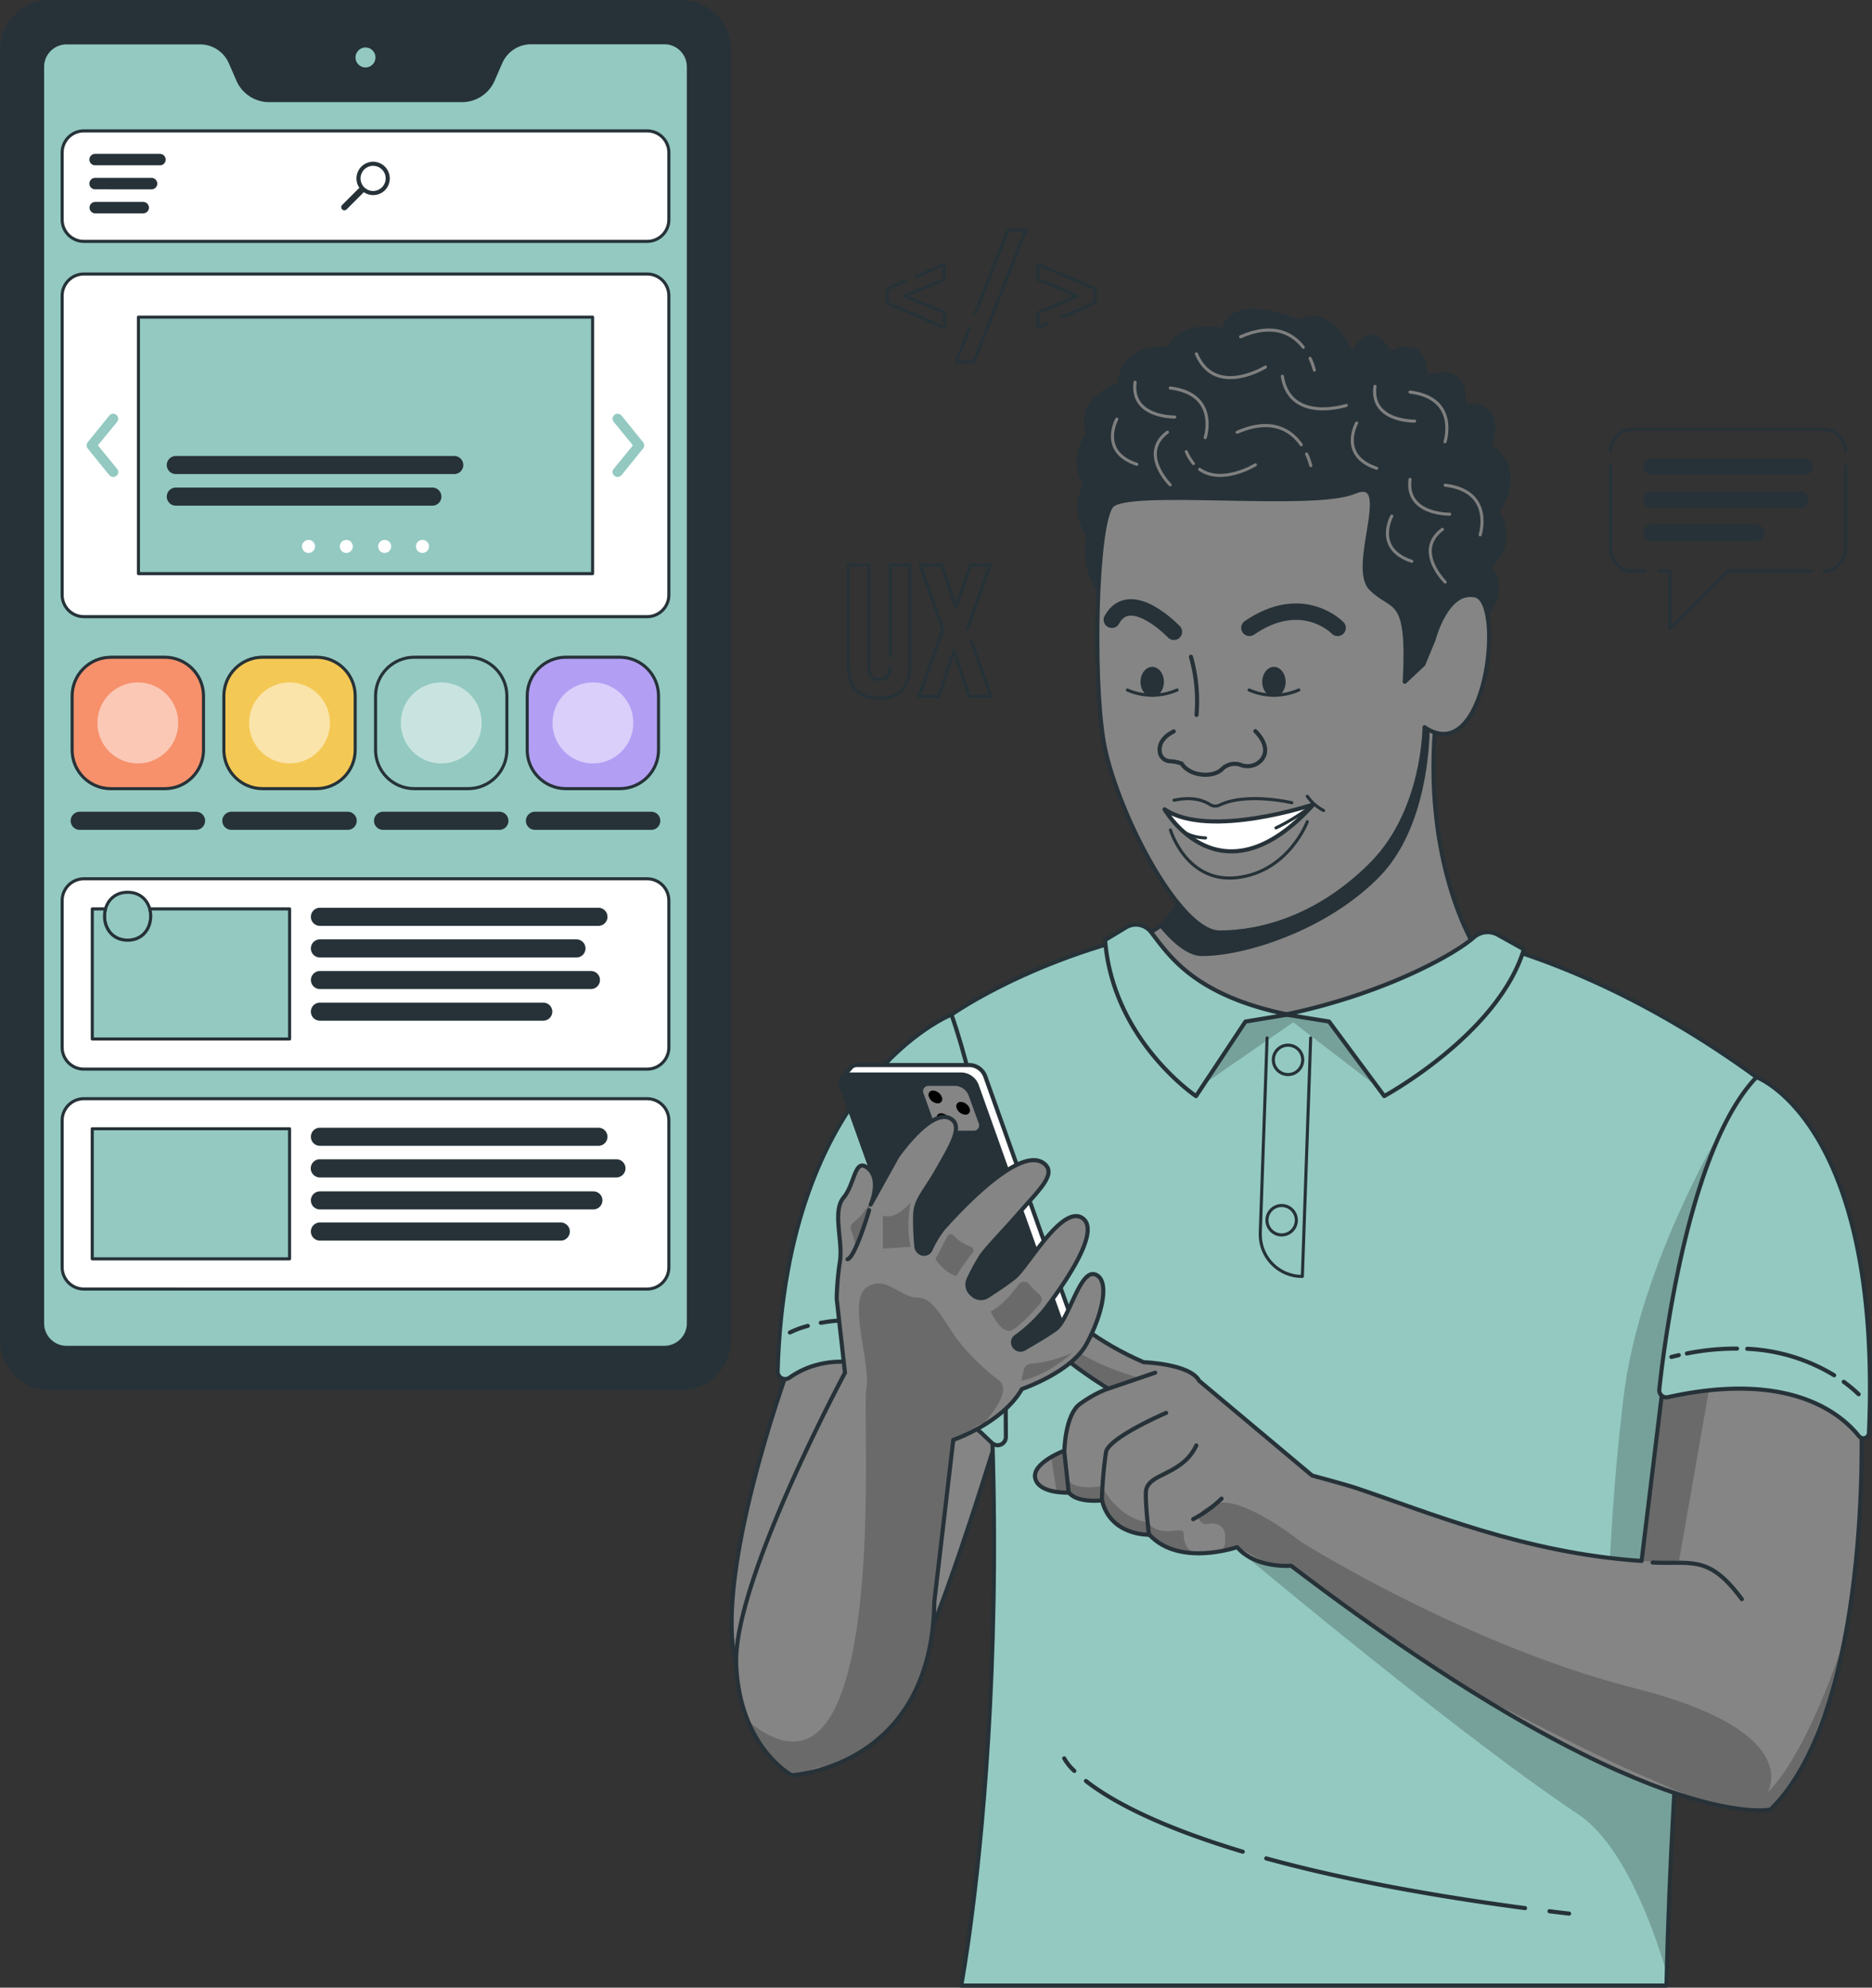 <?xml version="1.0" encoding="UTF-8"?>
<svg xmlns="http://www.w3.org/2000/svg" width="456" height="484">
  <rect width="100%" height="100%" fill="#333333" stroke="none"/>
  <defs>
    <clipPath id="clppth_1">
      <path d="M1 1h1L1 2V1z" class="cls-11"/>
    </clipPath>
    <clipPath id="clppth_2">
      <path d="M-1-1h-1l1-1v1z" style="stroke-width:0;clip-path:url(#clppth_1);fill:none"/>
    </clipPath>
    <clipPath id="clppth_3">
      <path d="m121.85 15.25-1.81 4.18a8.163 8.163 0 0 1-7.53 4.94H65.56c-3.27 0-6.22-1.94-7.52-4.94l-1.82-4.18a8.163 8.163 0 0 0-7.53-4.94H16.22c-3.29 0-5.97 2.67-5.97 5.97v305.99a5.954 5.954 0 0 0 5.97 5.94h145.61c3.3 0 5.98-2.68 5.98-5.98V16.28c0-3.3-2.65-5.99-5.95-6h-32.47a8.17 8.17 0 0 0-7.53 4.97h-.01Z" class="cls-11"/>
    </clipPath>
    <clipPath id="clppth_4">
      <path d="M427.89 262.3s-19.1 100.3-21.96 221.2H234.14s19.48-102.6-2.39-236.42c.04-.04 88.6-63.09 196.14 15.22Z" class="cls-11"/>
    </clipPath>
    <clipPath id="clppth_5">
      <path d="M453.41 346.11s2.65 70.21-22.13 94.53c0 0-29.76 6.81-116.79-59.37 0 0-8.64.75-13.13-4.54 0 0-14.03 4.92-21.38-3.02 0 0-9.43.37-11.54-8.36 0 0-5.97.75-8.07-1.89 0 0-7.16.37-8.18-3.4s7.08-6.83 7.08-6.83.16-8.68 3.75-11.32c2.12-1.57 4.44-2.85 6.91-3.79 0 0-23.78-14.33-20.88-22.3 2.9-7.98 6.89 6.04 29.51 15.88 0 0 11.36.37 13.55 4.54l27.51 23.06s8.05 2.15 10.68 3.03c17.11 5.71 41.09 15.88 69.57 17.77l5.53-45.37s34.53-8.29 48.01 11.38Z" class="cls-11"/>
    </clipPath>
    <clipPath id="clppth_6">
      <path d="M359.46 230.89s-13.32-20.7-9.63-56.44l-54.49 3.58s-.48 47.26-17.9 49.77l14.23 18.21 12.55.93 21.69.1 31.61-10.21 1.96-5.93h-.02Z" class="cls-11"/>
    </clipPath>
    <clipPath id="clppth_7">
      <path d="M205.84 334.26s-27.35 50.9-26.51 71.08c.84 20.18 13.51 26.94 13.51 26.94s34.19-1.7 34.75-42.26l4.62-39.4s11.94-4.06 16.71-12.38c0 0 11.94-4.06 15.68-10.87 3.75-6.81 5.97-15.61 2.21-17.02s-6.39 10.99-9.66 13.33c-2.18 1.56-5.68 3.58-7.75 4.78-.89.45-1.97.1-2.42-.79-.02-.04-.04-.09-.06-.13-.33-.7-.13-1.53.49-1.99 2.82-2.02 5.34-4.43 7.48-7.16 3.58-4.78 13.72-18.72 8.68-21.84-5.04-3.12-13.29 12.08-16.56 14.6-1.99 1.58-4.77 3.38-6.53 4.53a2.99 2.99 0 0 1-3.58-.41l-.2-.18a3.022 3.022 0 0 1-.76-3.58c.92-2 1.98-3.93 3.15-5.79 2.17-2.88 5.07-5.65 9.55-10.82 4.67-5.35 8.81-9.13 5.66-11.59-6.2-4.78-22.23 13.34-24.34 15.61a24.247 24.247 0 0 0-3.32 5.44c-.43.85-1.47 1.19-2.33.76l-.06-.03c-.58-.31-.97-.89-1.04-1.55-.19-2.26-.56-7.5-.07-9.44.7-2.82 2.71-4.78 5.61-9.98 2.55-4.53 5.51-9.3 3.39-11.28-4.55-4.26-13.57 8.79-13.57 8.79l-6.48 11.68s2.7-5.97-.62-8.8-3.13 3.69-5.97 7.09-.12 10.5-.9 15.59c-.47 3-.73 6.04-.79 9.07l2.02 18.02v-.02Z" class="cls-11"/>
    </clipPath>
    <style>.cls-5,.cls-6,.cls-7,.cls-8,.cls-9,.cls-10,.cls-2,.cls-1,.cls-3,.cls-4{stroke-linecap:round;stroke-linejoin:round}.cls-6,.cls-8,.cls-10,.cls-2,.cls-1{stroke-width:.75px}.cls-5,.cls-6,.cls-7,.cls-8,.cls-9,.cls-10,.cls-2,.cls-1,.cls-3,.cls-4{stroke:#263238}.cls-7,.cls-11,.cls-2{fill:none}.cls-12,.cls-1,.cls-3{fill:#858585}.cls-11,.cls-12,.cls-13,.cls-14,.cls-15,.cls-16{stroke-width:0}.cls-13{opacity:.2}.cls-13,.cls-14{isolation:isolate}.cls-8,.cls-15,.cls-4{fill:#93c9c1}.cls-14{opacity:.5}.cls-5,.cls-6,.cls-14{fill:#fff}.cls-9,.cls-10,.cls-16{fill:#263238}</style>
  </defs>
  <path d="M165.89.5H12.17C5.73.5.5 5.73.5 12.18v314.13c0 6.45 5.23 11.68 11.67 11.68h153.72c6.45 0 11.67-5.23 11.67-11.68V12.18c0-6.45-5.23-11.68-11.67-11.68ZM31.09 228.95c-7.53 0-7.51-11.68 0-11.68s7.51 11.68 0 11.68h0Z" class="cls-9"/>
  <path d="M91.96 13.99c0 1.62-1.31 2.93-2.93 2.93s-2.93-1.31-2.93-2.93 1.31-2.93 2.93-2.93h0c1.62 0 2.93 1.31 2.93 2.93Z" class="cls-4"/>
  <path d="m121.85 15.25-1.81 4.18a8.163 8.163 0 0 1-7.53 4.94H65.56c-3.27 0-6.22-1.94-7.52-4.94l-1.82-4.18a8.163 8.163 0 0 0-7.53-4.94H16.22c-3.29 0-5.97 2.67-5.97 5.97v305.99a5.954 5.954 0 0 0 5.97 5.94h145.61c3.3 0 5.98-2.68 5.98-5.98V16.28c0-3.3-2.65-5.99-5.95-6h-32.47a8.17 8.17 0 0 0-7.53 4.97h-.01Z" class="cls-15"/>
  <g style="clip-path:url(#clppth_2)">
    <path d="M161.83 10.27h-32.45a8.17 8.17 0 0 0-7.53 4.97l-1.81 4.18a8.163 8.163 0 0 1-7.53 4.94H65.56c-3.27 0-6.22-1.94-7.52-4.94l-1.82-4.18a8.163 8.163 0 0 0-7.53-4.94H16.22c-3.29 0-5.97 2.67-5.97 5.97v305.99a5.954 5.954 0 0 0 5.97 5.94h145.61c3.3 0 5.98-2.68 5.98-5.98V16.28c0-3.3-2.65-5.99-5.95-6h-.03ZM31.09 228.95c-7.53 0-7.51-11.68 0-11.68s7.51 11.68 0 11.68h0Z" style="fill:#fff;opacity:.5;isolation:isolate;stroke:#263238;stroke-linecap:round;stroke-linejoin:round"/>
  </g>
  <path d="m121.85 15.25-1.81 4.18a8.163 8.163 0 0 1-7.53 4.94H65.56c-3.27 0-6.22-1.94-7.52-4.94l-1.82-4.18a8.163 8.163 0 0 0-7.53-4.94H16.22c-3.29 0-5.97 2.67-5.97 5.97v305.99a5.954 5.954 0 0 0 5.97 5.94h145.61c3.3 0 5.98-2.68 5.98-5.98V16.28c0-3.3-2.65-5.99-5.95-6h-32.47a8.17 8.17 0 0 0-7.53 4.97h-.01Z" class="cls-7"/>
  <path d="M20.43 31.87h137.21c2.92 0 5.29 2.37 5.29 5.29v16.33c0 2.92-2.37 5.29-5.29 5.29H20.43c-2.92 0-5.29-2.37-5.29-5.29V37.16c0-2.92 2.37-5.29 5.29-5.29Z" class="cls-6"/>
  <path d="M93.76 46.33a4.08 4.08 0 0 0 0-5.75 4.05 4.05 0 0 0-5.74 0 4.078 4.078 0 0 0-.45 5.21c-.1.04-.18.09-.26.16l-3.96 3.96c-.3.29-.31.77-.01 1.07h.01c.29.31.76.31 1.06.03l.02-.02 3.96-3.96c.08-.07.14-.16.18-.26 1.62 1.13 3.81.94 5.21-.46v.02Zm-5.04-.72a3.072 3.072 0 0 1 0-4.33 3.072 3.072 0 0 1 4.33 0 3.06 3.06 0 0 1 0 4.32 3.051 3.051 0 0 1-4.32.01l-.01-.01Z" class="cls-16"/>
  <path d="M38.96 39.88H23.17c-.56 0-1.02-.44-1.03-1v-.02h0c0-.56.45-1.02 1.02-1.02h15.8c.56 0 1.02.45 1.03 1.02h0c0 .57-.46 1.03-1.03 1.03h0Zm-2.04 5.85H23.17c-.56 0-1.02-.44-1.03-1h0c0-.57.44-1.03 1-1.04h13.77c.57 0 1.03.46 1.03 1.03h0c0 .56-.46 1.02-1.03 1.02h0Zm-2.04 5.86H23.21c-.57 0-1.03-.46-1.03-1.03h0c0-.56.45-1.02 1.02-1.02h11.68c.56 0 1.02.45 1.03 1.02h0c0 .56-.46 1.02-1.03 1.03Z" class="cls-10"/>
  <path d="M20.43 66.72h137.21c2.92 0 5.29 2.37 5.29 5.29v72.86c0 2.92-2.37 5.29-5.29 5.29H20.43c-2.92 0-5.29-2.37-5.29-5.29V72.01c0-2.92 2.37-5.29 5.29-5.29Z" class="cls-6"/>
  <path d="M33.72 77.22h110.63v62.46H33.72V77.22Z" class="cls-8"/>
  <path d="M110.65 115.06H42.83c-1.01 0-1.83-.81-1.83-1.82h0c0-1.01.82-1.83 1.83-1.83h67.82c1.01 0 1.83.82 1.83 1.83h0c0 1.01-.82 1.82-1.82 1.82h-.01Zm-5.33 7.7H42.83a1.83 1.83 0 0 1-1.83-1.83h0c0-1.01.82-1.83 1.83-1.83h62.49c1.01 0 1.83.82 1.83 1.83h0c0 1.01-.82 1.83-1.83 1.83Z" class="cls-10"/>
  <path d="M76.74 133.06c0 .88-.71 1.59-1.59 1.59s-1.59-.71-1.59-1.59.71-1.59 1.59-1.59 1.59.71 1.59 1.59Zm9.21 0c0 .88-.71 1.59-1.59 1.59s-1.59-.71-1.59-1.59.71-1.59 1.59-1.59 1.59.71 1.59 1.59Zm9.34 0c0 .88-.71 1.59-1.59 1.59s-1.59-.71-1.59-1.59.71-1.59 1.59-1.59 1.59.71 1.59 1.59Zm9.21 0c0 .88-.71 1.59-1.59 1.59s-1.59-.71-1.59-1.59.71-1.59 1.59-1.59 1.59.71 1.59 1.59Z" style="fill:#fff;stroke-width:0"/>
  <path d="M150.46 116.14c-.28 0-.55-.09-.77-.27-.52-.38-.64-1.11-.26-1.63a.27.27 0 0 1 .07-.08l4.67-5.71-4.67-5.71c-.43-.52-.34-1.29.18-1.72.52-.43 1.29-.34 1.72.18l5.25 6.48c.36.45.36 1.09 0 1.54l-5.25 6.48c-.23.28-.58.44-.95.44Zm-122.88 0c-.37 0-.72-.16-.96-.44l-5.25-6.48c-.36-.45-.36-1.09 0-1.54l5.25-6.48c.43-.53 1.2-.61 1.72-.18s.61 1.2.18 1.72l-4.67 5.71 4.67 5.71c.43.48.38 1.22-.1 1.65-.03.02-.06.05-.08.07-.21.18-.48.27-.76.27Z" class="cls-15"/>
  <path d="M27 160.04h13.15c5.2 0 9.42 4.22 9.42 9.42v13.17c0 5.2-4.22 9.42-9.42 9.42H26.99c-5.2 0-9.42-4.22-9.42-9.42v-13.16c0-5.2 4.22-9.42 9.42-9.42H27Z" style="fill:#f6916c;stroke:#263238;stroke-width:.75px;stroke-linecap:round;stroke-linejoin:round"/>
  <path d="M33.58 185.9c-5.44 0-9.85-4.41-9.85-9.86s4.4-9.86 9.84-9.87c5.44 0 9.85 4.41 9.85 9.86 0 5.45-4.41 9.87-9.85 9.87Z" class="cls-14"/>
  <path d="M47.76 201.7H19.42a1.83 1.83 0 0 1-1.83-1.83h0c0-1.01.82-1.83 1.83-1.83h28.34c1.01 0 1.83.82 1.83 1.83h0c0 1.01-.82 1.83-1.83 1.83Z" class="cls-10"/>
  <path d="M157.64 213.99H20.43c-2.92 0-5.29 2.37-5.29 5.29v35.77c0 2.92 2.37 5.29 5.29 5.29h137.21c2.92 0 5.29-2.37 5.29-5.29v-35.76c0-2.92-2.36-5.3-5.28-5.3h-.01ZM31.09 228.95c-7.53 0-7.51-11.68 0-11.68s7.51 11.68 0 11.68h0Z" class="cls-6"/>
  <path d="M36.48 221.32c.93 3.37-.86 7.63-5.39 7.63s-6.33-4.25-5.39-7.63h-3.22V253h48.06v-31.68H36.48Z" class="cls-8"/>
  <path d="M145.77 225.08H77.93a1.83 1.83 0 0 1-1.83-1.83h0c0-1.01.82-1.83 1.83-1.83h67.84c1.01 0 1.83.82 1.83 1.83h0c0 1.01-.82 1.83-1.83 1.83h0Zm-5.35 7.7H77.93a1.83 1.83 0 0 1-1.83-1.83h0c0-1.01.82-1.83 1.83-1.83h62.49c1.01 0 1.83.82 1.83 1.83h0c0 1.01-.82 1.83-1.83 1.83h0Zm3.52 7.69h-66a1.83 1.83 0 0 1-1.83-1.83h0c0-1.01.83-1.82 1.83-1.82h66c1.01 0 1.83.81 1.83 1.82h0c0 1.01-.82 1.83-1.83 1.83h0Zm-11.61 7.7h-54.4a1.83 1.83 0 0 1-1.83-1.83h0c0-1.01.83-1.82 1.83-1.82h54.4c1.01 0 1.83.81 1.83 1.82h0c0 1.01-.82 1.83-1.83 1.83h0Z" class="cls-10"/>
  <path d="M20.43 267.54h137.21c2.92 0 5.29 2.37 5.29 5.29v35.77c0 2.92-2.37 5.29-5.29 5.29H20.43c-2.92 0-5.29-2.37-5.29-5.29v-35.77c0-2.92 2.37-5.29 5.29-5.29Z" class="cls-6"/>
  <path d="M22.47 274.86h48.06v31.68H22.47v-31.68Z" class="cls-8"/>
  <path d="M145.77 278.64H77.93a1.83 1.83 0 0 1-1.83-1.83h0c0-1.01.82-1.83 1.83-1.83h67.84c1.01 0 1.83.82 1.83 1.83h0c0 1.01-.82 1.83-1.83 1.83h0Zm4.39 7.69H77.9a1.83 1.83 0 0 1-1.83-1.83h0c0-1.01.82-1.83 1.83-1.83h72.26c1.01 0 1.83.82 1.83 1.83h0c0 1.01-.82 1.83-1.83 1.83h0Zm-13.56 15.39H77.93a1.83 1.83 0 0 1-1.83-1.83h0c0-1.01.82-1.83 1.83-1.83h58.67c1.01 0 1.83.82 1.83 1.83h0c0 1.01-.82 1.83-1.83 1.83h0Zm7.94-7.59H77.93a1.83 1.83 0 0 1-1.83-1.83h0c0-1.01.83-1.82 1.83-1.82h66.61c1.01 0 1.83.8 1.83 1.81h0c0 1.02-.82 1.84-1.83 1.84h0Z" class="cls-10"/>
  <path d="M100.9 160.04h13.15c5.2 0 9.42 4.22 9.42 9.42v13.16c0 5.2-4.22 9.42-9.42 9.42H100.9c-5.2 0-9.42-4.22-9.42-9.42v-13.16c0-5.2 4.22-9.42 9.42-9.42Z" class="cls-8"/>
  <path d="M107.48 185.9c-5.44 0-9.85-4.41-9.85-9.86s4.4-9.86 9.84-9.87h.01c5.44 0 9.85 4.41 9.85 9.86s-4.41 9.87-9.85 9.87Z" class="cls-14"/>
  <path d="M121.65 201.7H93.31a1.83 1.83 0 0 1-1.83-1.83h0c0-1.01.82-1.83 1.83-1.83h28.34c1.01 0 1.82.82 1.82 1.82h0c0 1.02-.8 1.84-1.81 1.84 0 0-.01 0 0 0Z" class="cls-10"/>
  <path d="M137.84 160.04h13.15c5.2 0 9.42 4.22 9.42 9.42v13.16c0 5.2-4.22 9.42-9.42 9.42h-13.15c-5.2 0-9.42-4.22-9.42-9.42v-13.16c0-5.2 4.22-9.42 9.42-9.42Z" style="stroke-linecap:round;stroke-linejoin:round;stroke:#263238;stroke-width:.75px;fill:#b29ff4"/>
  <path d="M144.43 185.9c-5.44 0-9.85-4.41-9.85-9.86s4.4-9.86 9.84-9.87c5.44 0 9.85 4.41 9.85 9.86s-4.41 9.87-9.85 9.87Z" class="cls-14"/>
  <path d="M158.6 201.7h-28.29a1.83 1.83 0 0 1-1.83-1.83h0c0-1.01.82-1.83 1.83-1.83h28.34c1.01 0 1.82.82 1.82 1.82h0c0 1.02-.8 1.84-1.81 1.84h-.07.01Z" class="cls-10"/>
  <path d="M63.95 160.04H77.1c5.2 0 9.42 4.22 9.42 9.42v13.16c0 5.2-4.22 9.42-9.42 9.42H63.95c-5.2 0-9.42-4.22-9.42-9.42v-13.16c0-5.2 4.22-9.42 9.42-9.42Z" style="fill:#f4c854;stroke:#263238;stroke-width:.75px;stroke-linecap:round;stroke-linejoin:round"/>
  <path d="M84.7 201.7H56.36a1.83 1.83 0 0 1-1.83-1.83h0c0-1.01.82-1.83 1.83-1.83H84.7c1.01 0 1.82.82 1.82 1.82h0c0 1.02-.8 1.84-1.81 1.84h-.01Z" class="cls-10"/>
  <path d="M70.53 185.9c-5.44 0-9.85-4.41-9.85-9.86s4.4-9.86 9.84-9.87h.01c5.44 0 9.85 4.41 9.85 9.86 0 5.45-4.41 9.87-9.85 9.87Z" class="cls-14"/>
  <path d="M191.66 334.26s-18.06 49.77-12.33 71.08c5.73 21.31 35.63 14.75 42.97 1.7s21.57-60.39 21.57-60.39l-14.74-28.36-32.65 7.37-3.13 4.47-1.69 4.14Z" class="cls-12"/>
  <path d="M225.85 404.61c.04-1.2.41-2.36 1.07-3.36-.74-1.05-.89-2.4-.38-3.58 2.02-7.16 6.29-15.68 8.56-22.83 2.39-7.44 6.98-15.86 7.16-23.75.24-12.55-12.27-17.98-23.12-20.3-5.79 11.69-27.45 53.9-41 58.34.2 3.58 1 7.08.68 10.65v.38c.38.75.63 1.56.75 2.39.09.69.09 1.4 0 2.09l46.28-.04Z" class="cls-13" style="clip-path:url(#clppth_3)"/>
  <path d="M191.66 334.26s-18.06 49.77-12.33 71.08c5.73 21.31 35.63 14.75 42.97 1.7s21.57-60.39 21.57-60.39l-14.74-28.36-32.65 7.37-3.13 4.47-1.69 4.14h0Z" class="cls-7"/>
  <path d="M360.98 150.87s6.92-6.29 1.75-12.91c0 0 6.91-4.92 1.92-13.43 0 0 7.59-9.64-1.92-16.06 0 0 4.86-10.03-6.29-9.84 0 0 1.89-10.58-9.26-6.62 0 0 .75-10.59-8.69-5.86 0 0-4.17-9.44-9.07.38 0 0-4.77-12.48-13.05-8.13 0 0-16.07-7.37-18.33 2.08 0 0-10.4-2.64-13.13 4.54 0 0-11.63-1.5-12.19 8.51 0 0-10.97 3.77-7.57 11.94 0 0-4.89 6.44-.66 12.86 0 0-4.07 4.35.66 12.29 0 0-2.08 8.13 3.58 13.99l68.98 11.34 3.21 15.69 13.38-5.29 6.67-15.49h.01Z" class="cls-9"/>
  <path d="M317.47 84.56c-2.52-3.26-7.16-6.1-15.27-2.56m17.96 8.11c-.25-.98-.6-1.94-1.04-2.85m-10.87 2.11s-12.28 7.57-16.82-3.21m36.52 12.56s-13.73 4.44-15.59-7.1m4.61 16.69c-2.39-3.45-7.09-6.77-15.62-3.04m17.95 8.12c-.25-.98-.59-1.93-1.03-2.84m-27.57 2.33c-.71-.88-1.3-1.86-1.73-2.9m16.83 3.21s-8.12 4.99-13.58 1.09m68.33 15.95s3.45-10.64-8.52-12.08m-13 7.52s-4.45 7.94 4.87 11.01m9.24-11.47s-10.81.21-9.66-8.48m8.55 25s-7.7-7.61-.67-12.84m-57.78-22.33s3.45-10.64-8.52-12.08m-13.01 7.57s-4.45 7.94 4.87 11.01m9.24-11.51s-10.81.21-9.66-8.48m8.55 24.99s-7.7-7.59-.67-12.82m67.61 2.33s3.46-10.64-8.52-12.1m-13 7.54s-4.45 7.94 4.87 11.01m9.25-11.48s-10.81.23-9.66-8.47" style="stroke:#7f7f7f;fill:none;stroke-width:.75px;stroke-linecap:round;stroke-linejoin:round"/>
  <path d="M427.89 262.3s-19.1 100.3-21.96 221.2H234.14s19.48-102.6-2.39-236.42c.04-.04 88.6-63.09 196.14 15.22Z" class="cls-15"/>
  <path d="M421.09 272s-21.92 35.36-25.7 68.92c-2.2 18.54-3.46 37.19-3.77 55.86l-97.52-25.66s58.95 49.83 90.34 70.66c13.75 9.12 21.56 38.87 21.56 38.87l2.04-42.99-2.57-91.22 22.46-63.09-6.84-11.34Zm-85.51-7.3-20.57-15.76-21.71 14.99-6.58-21.79 20.75-8.14 27.07 3.22 9.07 12.14-8.03 15.34Z" class="cls-13" style="clip-path:url(#clppth_4)"/>
  <path d="M427.89 262.3s-19.1 100.3-21.96 221.2H234.14s19.48-102.6-2.39-236.42c.04-.04 88.6-63.09 196.14 15.22Z" class="cls-7"/>
  <path d="M453.41 346.11s2.65 70.21-22.13 94.53c0 0-29.76 6.81-116.79-59.37 0 0-8.64.75-13.13-4.54 0 0-14.03 4.92-21.38-3.02 0 0-9.43.37-11.54-8.36 0 0-5.97.75-8.07-1.89 0 0-7.16.37-8.18-3.4s7.08-6.83 7.08-6.83.16-8.68 3.75-11.32c2.12-1.57 4.44-2.85 6.91-3.79 0 0-23.78-14.33-20.88-22.3 2.9-7.98 6.89 6.04 29.51 15.88 0 0 11.36.37 13.55 4.54l27.51 23.06s8.05 2.15 10.68 3.03c17.11 5.71 41.09 15.88 69.57 17.77l5.53-45.37s34.53-8.29 48.01 11.38Z" class="cls-12"/>
  <path d="m417.02 334.26-8.09 46.22-9.1-.34.79-6.42 4.11-33.8 3.3-14.79 7.02 1.51 1.97 7.62Zm32.49 64.01s-8.57 28-18.97 38.21c0 0 9.45-14.75-32.12-25.33-41.58-10.58-81.45-35.67-81.45-35.67s-14.32-11.43-20.79-9.33-3.82 5.36-2.08 4.93 4.15.24 4.3 2.6.23 4.01-2.59 4.26c1.8-.55 3.65-.95 5.51-1.19 1.19.41 5.81 3.25 7.16 3.74 1.95.74 3.84-.12 6.05.8 3.99 1.67 8.53 7.31 12.93 9.55 2.52 1.31 28.84 19.88 31.5 21.27 29.34 15.25 38.95 19.32 38.95 19.32l15.52 6.84 12.19 2.39h5.66l8.02-10.95 7.48-19.43 1.42-8.02 1.31-4Zm-158.87-20.06a5.323 5.323 0 0 1-2.3-4.49c.29-2.75-5.51 1.27-8.71-3.01 0 0-6.78-.44-11.22-8.81 0 0-7.36 1.29-8.45-1.98 0 0-.54-10.07-1.38-9.65s-2.97 1.85-2.97 1.85l2.12 13.28 12.18 9.97 14.17 5.67h6.58v-2.83h-.02Zm-23.56-40.04s3.03.31 10.54-2.64c0 0-11.04-2.79-18.2-8.53-7.16-5.73-8.82-12.04-10.65-9.35s5.69 11.06 5.69 11.06l12.62 9.46Z" class="cls-13" style="clip-path:url(#clppth_5)"/>
  <path d="M453.41 346.11s2.65 70.21-22.13 94.53c0 0-29.76 6.81-116.79-59.37 0 0-8.64.75-13.13-4.54 0 0-14.03 4.92-21.38-3.02 0 0-9.43.37-11.54-8.36 0 0-5.97.75-8.07-1.89 0 0-7.16.37-8.18-3.4s7.08-6.83 7.08-6.83.16-8.68 3.75-11.32c2.12-1.57 4.44-2.85 6.91-3.79 0 0-23.78-14.33-20.88-22.3 2.9-7.98 6.89 6.04 29.51 15.88 0 0 11.36.37 13.55 4.54l27.51 23.06s8.05 2.15 10.68 3.03c17.11 5.71 41.09 15.88 69.57 17.77l5.53-45.37s34.53-8.29 48.01 11.38h0Z" class="cls-7"/>
  <path d="M402.56 380.48c9.66.48 13.66-1.96 21.74 8.93m-140.24-45.37s-13.91 5.97-14.65 9.55c-.57 3.93-.91 7.89-1.01 11.86m23.01-13.47c-.88 1.88-2.23 3.49-3.93 4.68-3.9 2.88-8.27 3.26-8.36 6.81s.76 10.26.76 10.26m-20.65-20.45 1.1 10.23m9.56-25.34 11.5-3.91m16.17 30.67a30.138 30.138 0 0 1-6.92 5" class="cls-7"/>
  <path d="M231.78 247.04s-40.33 16.01-42.36 86.89c-.02 1.02.78 1.86 1.79 1.88.39 0 .77-.11 1.09-.33 6.22-4.44 22.31-10.44 49.31 15.88.79.77 2.06.75 2.84-.04.36-.37.56-.86.57-1.38v-.1c0-7.56-.1-23.16-1.67-41.43-1.66-19.59-4.99-42.27-11.57-61.37h0Z" class="cls-4"/>
  <path d="M199.94 322.11c9.43-1.74 26.43-1.04 43.5 18.81m-51.04-16.45c1.4-.68 2.86-1.22 4.37-1.61" class="cls-7"/>
  <path d="M359.46 230.89s-13.32-20.7-9.63-56.44l-54.49 3.58s-.48 47.26-17.9 49.77l14.23 18.21 12.55.93 21.69.1 31.61-10.21 1.96-5.93h-.02Z" class="cls-12"/>
  <path d="M344.84 181.37a92.161 92.161 0 0 1-12.94 3.67 5.189 5.189 0 0 1-3.93 3.58c-6.05 1.34-12.25 1.72-18.33 2.85-6.09 1.13-11.94 2.46-17.98 2.71-6.49.26-12.84-1.19-19.1-2.76l-.41-.1c2.78 3.12 5.47 6.26 6.94 10.27 1 2.78 1.11 5.97 2.39 8.57.62 1.34 1.77 2.29 2.46 3.58h0c2.5.83 3.86 3.54 3.03 6.04-.07.2-.14.39-.23.58l-.36.85a6.69 6.69 0 0 1-3.77 3.94c3.58 4.36 7.1 7.16 10.19 7.16 10.27 0 30.07-6.13 42.8-19.1 12.14-12.33 12.13-34.44 12.16-36.2-1.19.41-1.77 3.94-2.92 4.36h0Z" class="cls-9" style="clip-path:url(#clppth_6)"/>
  <path d="M359.46 230.89s-13.32-20.7-9.63-56.44l-54.49 3.58s-.48 47.26-17.9 49.77l14.23 18.21 12.55.93 21.69.1 31.61-10.21 1.96-5.93h-.02Z" class="cls-7"/>
  <path d="M349.19 155.78s3.19-12.48 10.28-10.75 2.55 42.26-12.47 32.05c0 0 0 20.24-12.76 33.18s-26.88 16.81-37.13 16.81-25.75-31.05-28.33-46.88-1.72-52.45 1.96-56.99 49.02.85 59.1-3.4c10.07-4.25-1.27 18.15 4.13 23.53 5.4 5.39 9.36 1.19 8.22 22.69l4.52-4.25 2.48-5.99Z" class="cls-3"/>
  <path d="M307.47 166.04c0 2.02 1.28 3.65 2.85 3.65s2.85-1.64 2.85-3.65-1.28-3.65-2.85-3.65-2.85 1.64-2.85 3.65Zm-29.65 0c0 2.02 1.28 3.65 2.85 3.65s2.85-1.64 2.85-3.65-1.28-3.65-2.85-3.65-2.85 1.64-2.85 3.65Z" class="cls-16"/>
  <path d="M325.83 152.89s-8.51-8.88-21.49 0m-18.39.96s-10.59-11.14-15.12-2.93" style="stroke-width:4px;fill:none;stroke:#263238;stroke-linecap:round;stroke-linejoin:round"/>
  <path d="M319.95 195.88s-25.42 8.49-36.28 1.19c.04.06 13.69 23.79 36.28-1.19Z" class="cls-5"/>
  <path d="M305.79 178.04s4.12 3.75 1.52 6.97a4.544 4.544 0 0 1-4.86 1.33 4.319 4.319 0 0 0-4.6.78c-2.27 2.46-8.12 1.9-10.01-1.19-.87-.31-1.78-.5-2.71-.56-1.26 0-2.36-.87-2.6-2.11-.25-1.58.26-3.58 3.38-5.16m4.19-18.17c1.3 4.6 1.76 9.39 1.36 14.15" class="cls-7"/>
  <path d="M314.68 195.47s-10.97-2.59-17.55.55c-.76.39-1.67.35-2.39-.11-1.37-.91-4.18-2.05-8.77-1.04" class="cls-2"/>
  <path d="M359.09 228.19c-5.01 4.45-22.49 13.97-45.96 18.85l10.61 1.71 13.45 18.15s27.74-15.04 34.01-35.74l-6.22-3.46a5.11 5.11 0 0 0-5.9.49h0Z" class="cls-4"/>
  <path d="M280.4 227c4.19 5.34 10.29 15.38 33.35 20.05l-10.37 1.71-12.04 18.15s-20.29-13.61-22.15-38.01l5.2-3.14a4.674 4.674 0 0 1 6.02 1.24h-.01Z" class="cls-4"/>
  <path d="M316.37 168.02a15.049 15.049 0 0 1-12.09 0m-17.56 0a15.049 15.049 0 0 1-12.09 0" class="cls-2"/>
  <path d="M427.89 262.3s30.64 11.13 27.37 86.65c-.05.76-.71 1.33-1.47 1.27a1.42 1.42 0 0 1-.92-.45c-4.58-5.77-17.24-16.04-46.61-9.55-.93.2-1.84-.4-2.04-1.33-.04-.18-.05-.36-.03-.54 1.17-11.18 7.25-58.97 23.69-76.06h.01Z" class="cls-4"/>
  <path d="m408.93 329.99-1.8.43m16-2.03c-4.1-.02-8.2.38-12.22 1.19m35.87 5.31a44.655 44.655 0 0 0-21.16-6.45m27.13 11.07a33.992 33.992 0 0 0-3.64-3.03" class="cls-7"/>
  <path d="M259.41 327.01c-.37.48-.96.75-1.56.72h-27.62c-1.61-.12-3-1.17-3.58-2.67l-21.71-60.72c-.26-.62-.22-1.32.11-1.9l2.17-2.39c.37-.48.95-.74 1.55-.7h27.62c1.61.12 3 1.17 3.58 2.67l21.65 60.72c.26.62.22 1.32-.11 1.9l-2.1 2.38h0Z" class="cls-5"/>
  <path d="M230.23 327.72h27.62c1 .07 1.87-.69 1.93-1.69.02-.34-.05-.69-.21-.99l-21.65-60.72a4.167 4.167 0 0 0-3.58-2.67h-27.66c-1.01-.06-1.87.7-1.94 1.71-.02.34.05.67.21.97l21.65 60.72c.58 1.52 2 2.57 3.63 2.67h0Z" class="cls-9"/>
  <path d="M230.53 275.83h6.55c1 .07 1.87-.69 1.93-1.69.02-.34-.05-.69-.21-.99l-2.39-6.56a4.167 4.167 0 0 0-3.58-2.67h-6.55c-1-.07-1.87.69-1.93 1.69-.02.34.05.69.21.99l2.33 6.56a4.206 4.206 0 0 0 3.64 2.67Z" class="cls-3"/>
  <path d="M226.3 267.12c.33.89 1.16 1.5 2.11 1.55.58.04 1.08-.4 1.12-.99.01-.2-.03-.39-.12-.56a2.454 2.454 0 0 0-2.11-1.56c-.59-.04-1.09.4-1.13.99-.01.2.03.4.12.57Zm6.74 2.75c.34.88 1.16 1.49 2.11 1.56.59.04 1.09-.4 1.13-.99.01-.2-.03-.4-.12-.57-.33-.89-1.16-1.5-2.11-1.55-.58-.04-1.08.4-1.12.99-.01.2.03.39.12.56Zm-4.77 2.77c.33.89 1.16 1.5 2.11 1.55.58.04 1.08-.4 1.12-.99.01-.2-.03-.39-.12-.56a2.454 2.454 0 0 0-2.11-1.56c-.59-.04-1.09.4-1.13.99-.01.2.03.4.12.57Z" style="stroke-width:0"/>
  <path d="M205.84 334.26s-27.35 50.9-26.51 71.08c.84 20.18 13.51 26.94 13.51 26.94s34.19-1.7 34.75-42.26l4.62-39.4s11.94-4.06 16.71-12.38c0 0 11.94-4.06 15.68-10.87 3.75-6.81 5.97-15.61 2.21-17.02s-6.39 10.99-9.66 13.33c-2.18 1.56-5.68 3.58-7.75 4.78-.89.45-1.97.1-2.42-.79-.02-.04-.04-.09-.06-.13-.33-.7-.13-1.53.49-1.99 2.82-2.02 5.34-4.43 7.48-7.16 3.58-4.78 13.72-18.72 8.68-21.84-5.04-3.12-13.29 12.08-16.56 14.6-1.99 1.58-4.77 3.38-6.53 4.53a2.99 2.99 0 0 1-3.58-.41l-.2-.18a3.022 3.022 0 0 1-.76-3.58c.92-2 1.98-3.93 3.15-5.79 2.17-2.88 5.07-5.65 9.55-10.82 4.67-5.35 8.81-9.13 5.66-11.59-6.2-4.78-22.23 13.34-24.34 15.61a24.247 24.247 0 0 0-3.32 5.44c-.43.85-1.47 1.19-2.33.76l-.06-.03c-.58-.31-.97-.89-1.04-1.55-.19-2.26-.56-7.5-.07-9.44.7-2.82 2.71-4.78 5.61-9.98 2.55-4.53 5.51-9.3 3.39-11.28-4.55-4.26-13.57 8.79-13.57 8.79l-6.48 11.68s2.7-5.97-.62-8.8-3.13 3.69-5.97 7.09-.12 10.5-.9 15.59c-.47 3-.73 6.04-.79 9.07l2.02 18.02v-.02Z" class="cls-12"/>
  <path d="M243.44 336.21a55.965 55.965 0 0 1-10.12-9.87c-3.39-4.43-5.66-10.38-9.91-10.38s-7.77-5.73-12.39-2.39 1.19 18.51 0 24.65 6.23 108.8-28.49 81.14c.56 2.08 1.36 4.08 2.39 5.97.04.07.08.14.13.2.27.35.55.69.75.99l.14.36c1.86 2.43 4.33 4.34 7.16 5.52.49 0 1.01-.06 1.56-.06l.55-.24 1.36-.49c.91-.7 1.99-1.13 3.13-1.27l1.06-.17c1.49-.47 3.02-.83 4.56-1.07.41-.13.81-.29 1.19-.44 5.08-3.01 9.67-6.79 13.6-11.2.89-2.59 2.07-5.07 3.52-7.39 1.19-2.03 2.39-3.84 2.29-6.24-.11-1.39.32-2.76 1.19-3.84.51-7 .7-13.8 1.84-20.79 1.25-7.63 2.67-15.15 2.65-22.93 0-.33.02-.65.07-.98-.11-.8-.06-1.61.14-2.39a6.47 6.47 0 0 1 2.73-3.58c1.07-.78 2.32-1.3 3.38-2.08.54-.37 1.16-.61 1.81-.72 1.93-2.19 6.57-7.93 3.69-10.3h.02Zm9.67-21.07c-.88-.7-1.68-1.51-2.39-2.39-.53-.71-1.53-.85-2.24-.31-.12.09-.22.2-.31.31-1.49 2.08-4.06 5.17-6.85 6.62 0 0 2.55 5.67 5.11 4.54 1.83-.81 5.18-4.47 6.94-6.47.57-.67.49-1.67-.18-2.24a.18.18 0 0 0-.07-.05Zm-16.53-11.52c-1.65-.57-3.13-1.52-4.33-2.78a.901.901 0 0 0-1.47.17l-2.92 5.6s2.09 3.27 5.1 4.11c1.17-1.99 2.5-3.88 3.96-5.66a.9.9 0 0 0-.07-1.27c-.08-.07-.17-.12-.26-.16h-.01Zm-14.73-10.92s-3.46 4.54-6.8 3.26v8.08l6.8-.42s-1.27-4.12 0-10.93Zm39.41 36.73s-5.72 2.46-9.97 2.61c-.89 0-1.67.61-1.89 1.48l-.64 2.69s5.41-.69 12.5-6.78Zm-48.57-38.09s-2.04 4.35-4.45 6.04c-2.41 1.7.29 2.89 0 6.83 0 0 3.66-9.84 4.45-12.87Z" class="cls-13" style="clip-path:url(#clppth_7)"/>
  <path d="M205.84 334.26s-27.35 50.9-26.51 71.08c.84 20.18 13.51 26.94 13.51 26.94s34.19-1.7 34.75-42.26l4.62-39.4s11.94-4.06 16.71-12.38c0 0 11.94-4.06 15.68-10.87 3.75-6.81 5.97-15.61 2.21-17.02s-6.39 10.99-9.66 13.33c-2.18 1.56-5.68 3.58-7.75 4.78-.89.45-1.97.1-2.42-.79-.02-.04-.04-.09-.06-.13h0c-.33-.7-.13-1.53.49-1.99 2.82-2.02 5.34-4.43 7.48-7.16 3.58-4.78 13.72-18.72 8.68-21.84-5.04-3.12-13.29 12.08-16.56 14.6-1.99 1.58-4.77 3.38-6.53 4.53a2.99 2.99 0 0 1-3.58-.41l-.2-.18a3.022 3.022 0 0 1-.76-3.58c.92-2 1.98-3.93 3.15-5.79 2.17-2.88 5.07-5.65 9.55-10.82 4.67-5.35 8.81-9.13 5.66-11.59-6.2-4.78-22.23 13.34-24.34 15.61a24.247 24.247 0 0 0-3.32 5.44c-.43.85-1.47 1.19-2.33.76l-.06-.03h0c-.58-.31-.97-.89-1.04-1.55-.19-2.26-.56-7.5-.07-9.44.7-2.82 2.71-4.78 5.61-9.98 2.55-4.53 5.51-9.3 3.39-11.28-4.55-4.26-13.57 8.79-13.57 8.79l-6.48 11.68s2.7-5.97-.62-8.8-3.13 3.69-5.97 7.09-.12 10.5-.9 15.59c-.47 3-.73 6.04-.79 9.07l2.02 18.02v-.02Z" class="cls-7"/>
  <path d="M211.71 294.69s-3.31 11.34-5.25 11.94M377.44 465.4c1.56.2 3.13.39 4.77.57m-73.77-13.44c15.64 4.3 36.16 8.54 63.05 12.11m-106.97-30.96c5.56 4.36 16.64 10.75 38.2 17.22m-43.49-22.73a12.58 12.58 0 0 0 2.47 3.06" class="cls-7"/>
  <path d="m319.27 252.74-2.03 58.08h0c-5.62.04-10.21-4.49-10.25-10.12v-.5l1.66-47.46" class="cls-2"/>
  <path d="M317.33 258.08c0 1.98-1.6 3.58-3.58 3.58s-3.58-1.6-3.58-3.58 1.6-3.58 3.58-3.58 3.58 1.6 3.58 3.58Z" class="cls-8"/>
  <circle cx="312.2" cy="297.13" r="3.58" class="cls-8"/>
  <path d="M318.44 193.9c1.02 1.46 2.39 2.66 3.97 3.47" class="cls-1"/>
  <path d="M287.49 201.81s1.7 2.08 6.17 2.23" class="cls-2"/>
  <path d="M319.95 195.88a49.078 49.078 0 0 1-9.13 5.72" class="cls-1"/>
  <path d="M285.11 202.11s3.94 13.13 16.39 11.58 16.94-13.6 16.94-13.6" class="cls-2"/>
  <path d="M439.62 115.27h-37.31c-.89 0-1.61-.72-1.61-1.61h0c0-.88.7-1.61 1.59-1.61h37.37c.89 0 1.61.72 1.61 1.61h0c0 .9-.74 1.62-1.64 1.61h-.01 0Zm-1.08 8.03H402.3c-.89 0-1.61-.72-1.61-1.61h0c0-.88.7-1.61 1.59-1.61h36.3c.89 0 1.61.72 1.61 1.61h0c0 .9-.74 1.62-1.64 1.61h-.01 0Zm-36.27 4.82h25.53c.89 0 1.61.72 1.61 1.61h0c0 .89-.72 1.61-1.61 1.61h-25.53c-.89 0-1.61-.72-1.61-1.61h0c0-.89.72-1.61 1.61-1.61Z" class="cls-10"/>
  <path d="M444.26 139.07c2.92 0 5.29-2.37 5.29-5.29V113.3m-8.33 25.75h-20.35l-14.14 14.14v-14.14h-2.56m-11.84-25.75v20.47c0 2.92 2.37 5.29 5.29 5.29h3.04m48.89-29.18c0-2.92-2.37-5.29-5.29-5.29h-46.65c-2.92 0-5.29 2.37-5.29 5.29m-175.45 49.94v-22.2h4.77v24.41c0 5.12-2.57 8.05-7.5 8.05s-7.5-2.93-7.5-8.05v-24.41h5.03v24.76c0 2.29.95 3.12 2.55 3.12s2.57-.82 2.57-3.12m19.85-6.18 4.77 13.41h-5.32l-3.7-11.15h0l-3.75 11.15h-4.77l5.81-16.36-5.54-15.63h5.3l3.39 10.33h.08l3.47-10.33h4.77l-5.53 15.63m-12.58-85.83 6.96-3.06v3.65l-9.55 4.07 9.63 4.06v3.67l-13.98-6.04v-3.38l4.34-1.92m17.14 7.8 7.94-20.18h4.33l-12.6 32h-4.34l3.27-8.27m18.98-1.04-2.39 1.04v-3.67l9.64-4.06-9.64-4.07v-3.65l13.99 5.97v3.38l-8.03 3.47" class="cls-2"/>
</svg>